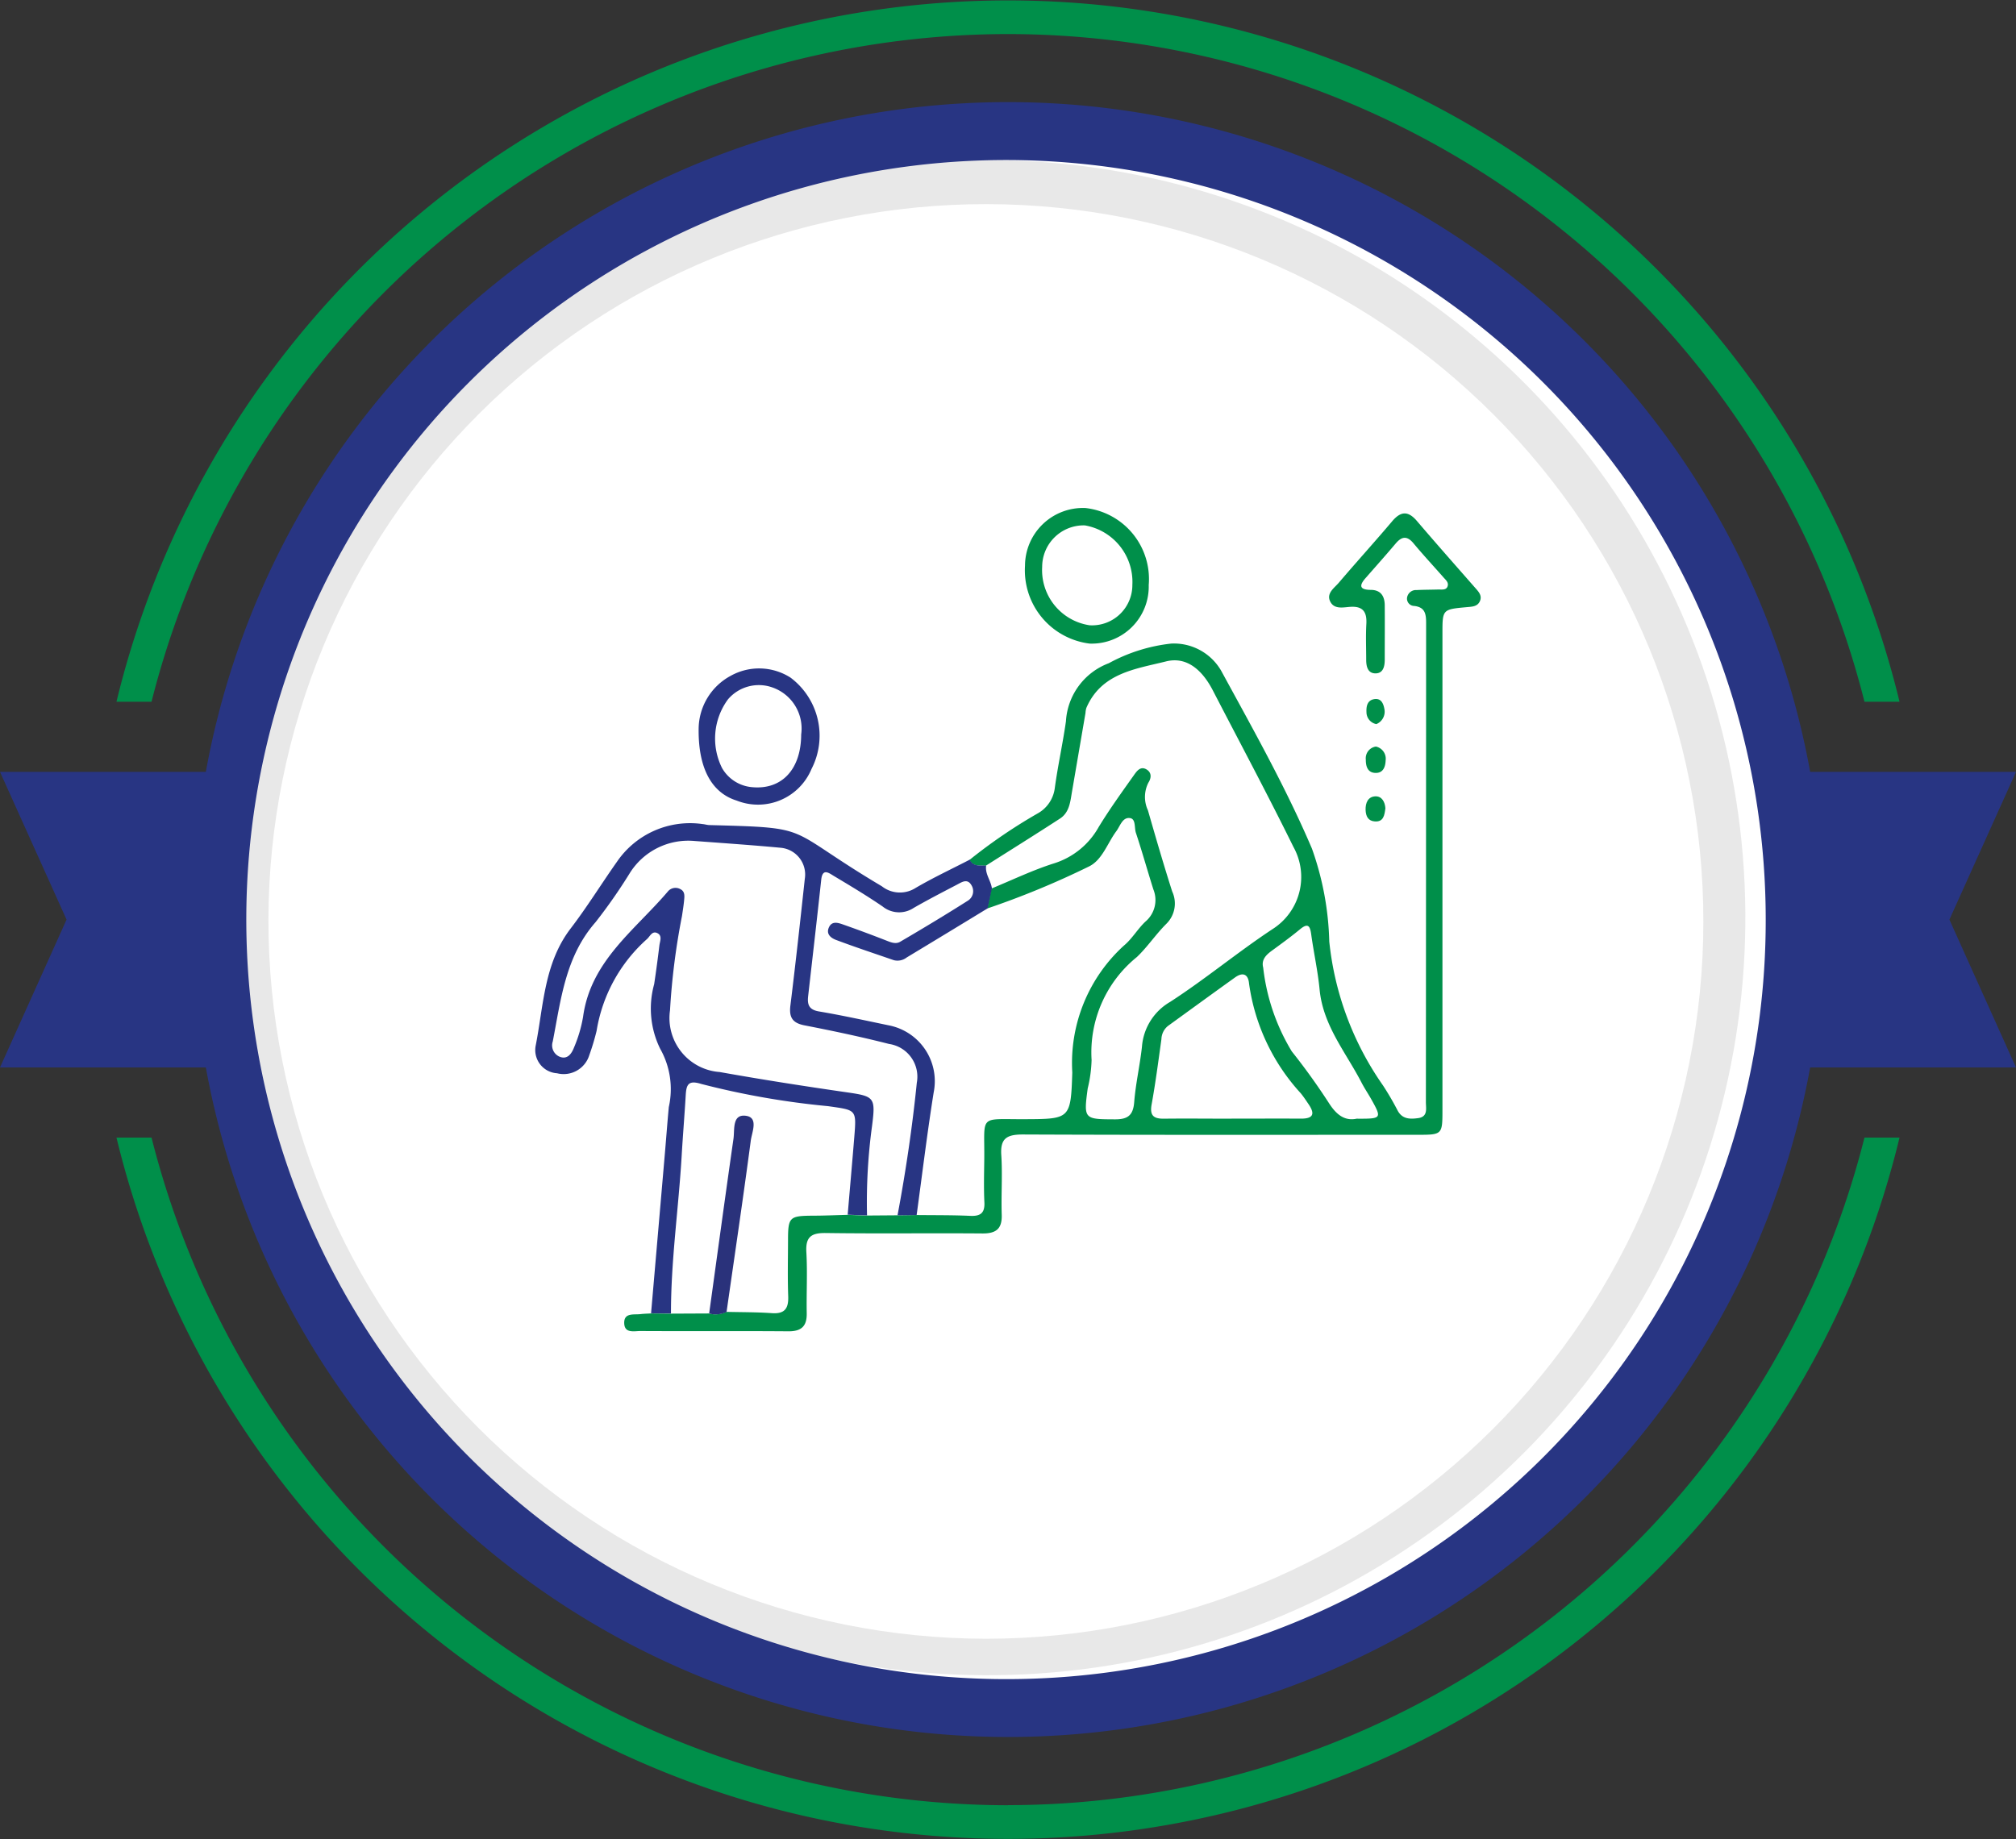 <svg id="Group_40435" data-name="Group 40435" xmlns="http://www.w3.org/2000/svg" xmlns:xlink="http://www.w3.org/1999/xlink" width="80" height="73" viewBox="0 0 80 73">
  <rect x="0" y="0" width="80" height="73" fill="#333333" stroke="none"/>
  <defs>
    <clipPath id="clip-path">
      <rect id="Rectangle_1738" data-name="Rectangle 1738" width="80" height="73" fill="none"/>
    </clipPath>
    <clipPath id="clip-path-2">
      <path id="Path_62444" data-name="Path 62444" d="M10.652,36.5a28.471,28.471,0,1,1,28.47,28.544A28.51,28.51,0,0,1,10.652,36.5m-1.53,0A30.069,30.069,0,1,0,39.191,6.354,30.107,30.107,0,0,0,9.122,36.5" fill="none"/>
    </clipPath>
    <linearGradient id="linear-gradient" x1="-0.152" y1="1.105" x2="-0.135" y2="1.105" gradientUnits="objectBoundingBox">
      <stop offset="0" stop-color="#e5e5e6"/>
      <stop offset="1" stop-color="#e8e8e8"/>
    </linearGradient>
  </defs>
  <g id="Group_40392" data-name="Group 40392">
    <g id="Group_40391" data-name="Group 40391" clip-path="url(#clip-path)">
      <path id="Path_62442" data-name="Path 62442" d="M70.84,36.5A30.84,30.84,0,1,1,40,5.66,30.841,30.841,0,0,1,70.84,36.5" fill="#fff"/>
      <path id="Path_62443" data-name="Path 62443" d="M40,1.352a35.084,35.084,0,0,1,33.987,26.5h1.391a36.4,36.4,0,0,0-70.756,0H6.013A35.084,35.084,0,0,1,40,1.352m0,70.3a35.084,35.084,0,0,1-33.987-26.5H4.622a36.4,36.4,0,0,0,70.756,0H73.987A35.084,35.084,0,0,1,40,71.648" fill="#008f4a"/>
    </g>
  </g>
  <g id="Group_40394" data-name="Group 40394">
    <g id="Group_40393" data-name="Group 40393" clip-path="url(#clip-path-2)">
      <rect id="Rectangle_1739" data-name="Rectangle 1739" width="60.138" height="60.292" transform="translate(9.122 6.354)" fill="url(#linear-gradient)"/>
    </g>
  </g>
  <g id="Group_40396" data-name="Group 40396">
    <g id="Group_40395" data-name="Group 40395" clip-path="url(#clip-path)">
      <path id="Path_62445" data-name="Path 62445" d="M77.358,36.5,80,30.637H71.832a32.35,32.35,0,0,0-63.664,0H0L2.641,36.5,0,42.369H8.169a32.351,32.351,0,0,0,63.662,0H80ZM40,66.646A30.147,30.147,0,1,1,70.068,36.5,30.107,30.107,0,0,1,40,66.646" fill="#283583"/>
      <path id="Path_62446" data-name="Path 62446" d="M38.477,34.127a20.986,20.986,0,0,1,2.7-1.841,1.343,1.343,0,0,0,.679-1c.12-.889.317-1.767.443-2.655A2.626,2.626,0,0,1,44,26.324a6.674,6.674,0,0,1,2.48-.78,2.164,2.164,0,0,1,1.98,1.08c1.263,2.319,2.563,4.627,3.6,7.055a11.817,11.817,0,0,1,.689,3.691,12.121,12.121,0,0,0,2.134,5.716,11.413,11.413,0,0,1,.575.986c.186.356.5.35.815.308.4-.054.31-.386.31-.638q.006-9.513.009-19.025c0-.357-.049-.617-.471-.666a.291.291,0,0,1-.287-.317.357.357,0,0,1,.38-.314c.292-.015.584-.013.876-.022.132,0,.3.028.353-.124s-.065-.249-.154-.348c-.4-.455-.814-.9-1.2-1.364-.258-.308-.468-.27-.707.013-.392.463-.795.916-1.195,1.372-.271.308-.222.462.206.466.4,0,.555.25.557.613.006.72,0,1.44,0,2.159,0,.268-.063.542-.367.542s-.37-.27-.369-.541c0-.472-.021-.946.006-1.416s-.124-.72-.645-.683c-.277.019-.634.109-.791-.217s.166-.533.343-.741c.7-.822,1.424-1.619,2.12-2.442.348-.41.64-.411.987,0,.758.888,1.532,1.763,2.3,2.639.138.157.289.311.193.532s-.314.221-.518.24c-.969.088-.969.089-.969,1.037v18.89c0,1.015,0,1.016-1,1.016-5.218,0-10.436.01-15.653-.012-.632,0-.9.152-.853.824.051.783-.009,1.574.017,2.36.019.562-.226.749-.767.744-2.069-.017-4.138.012-6.207-.017-.577-.008-.814.145-.779.756.047.807,0,1.619.015,2.428.01.517-.213.721-.731.717-1.956-.016-3.913,0-5.87-.011-.249,0-.623.1-.641-.3-.019-.44.381-.339.652-.372.133-.016.269-.018.4-.026l.789.008,1.518-.007a1,1,0,0,0,.69-.064c.6.015,1.211.009,1.813.052.519.036.662-.2.645-.674-.027-.739-.009-1.48-.007-2.22,0-.911.059-.966.942-.975.471,0,.941-.021,1.411-.033l.768.027,1.214-.009.755-.011c.718.009,1.436,0,2.153.033.4.016.57-.119.549-.538-.027-.56-.012-1.122-.005-1.684.021-1.821-.251-1.607,1.6-1.615,1.8-.008,1.835,0,1.893-1.857a6.3,6.3,0,0,1,2.054-5.038c.323-.269.542-.661.851-.95a1.12,1.12,0,0,0,.312-1.277c-.236-.747-.446-1.5-.693-2.246-.067-.2.005-.548-.233-.583-.3-.044-.392.317-.545.522-.359.483-.561,1.16-1.108,1.41a33.707,33.707,0,0,1-4.016,1.657c.056-.264.113-.529.169-.793.828-.339,1.638-.732,2.487-1a3.081,3.081,0,0,0,1.768-1.439c.432-.708.918-1.382,1.4-2.061.109-.155.254-.366.49-.233.217.121.208.338.085.529a1.254,1.254,0,0,0-.019,1.1c.309,1.076.621,2.152.962,3.219a1.132,1.132,0,0,1-.238,1.292c-.412.41-.74.908-1.16,1.309a4.871,4.871,0,0,0-1.8,4.087,5.31,5.31,0,0,1-.154,1.132c-.165,1.221-.145,1.222,1.087,1.226.509,0,.717-.163.758-.685.058-.737.228-1.464.308-2.2a2.254,2.254,0,0,1,1.12-1.778c1.39-.9,2.675-1.971,4.059-2.886a2.452,2.452,0,0,0,.834-3.259c-1.029-2.091-2.129-4.146-3.2-6.216-.391-.756-1-1.366-1.857-1.152-1.2.3-2.568.456-3.163,1.847a.863.863,0,0,0-.034.2q-.267,1.558-.534,3.116c-.069.4-.1.829-.478,1.075-.976.634-1.963,1.25-2.946,1.873-.24-.02-.512.05-.653-.239M48.872,44.4c.92,0,1.84-.006,2.76,0,.489,0,.552-.193.3-.566-.1-.148-.2-.3-.312-.438a8.085,8.085,0,0,1-2.055-4.361c-.034-.375-.25-.458-.553-.241-.892.639-1.778,1.285-2.667,1.929a.7.7,0,0,0-.257.524c-.121.865-.233,1.732-.389,2.591-.079.437.077.568.483.564.9-.011,1.795,0,2.693,0m4.96,0c1,.005,1.011-.005.57-.79-.121-.214-.26-.419-.373-.637-.619-1.2-1.53-2.266-1.667-3.7-.07-.734-.233-1.458-.333-2.19-.046-.34-.13-.461-.445-.2-.363.3-.742.575-1.121.852-.231.169-.42.361-.339.67a8.187,8.187,0,0,0,1.134,3.324c.529.664,1.026,1.358,1.487,2.071.288.445.617.7,1.087.6" fill="#008f4a"/>
      <path id="Path_62447" data-name="Path 62447" d="M36.371,48.227l-.755.011c.327-1.743.587-3.5.765-5.261a1.313,1.313,0,0,0-1.1-1.541c-1.107-.282-2.227-.519-3.35-.737-.483-.093-.625-.316-.566-.791.207-1.672.39-3.346.571-5.021a1.066,1.066,0,0,0-.955-1.238c-1.141-.107-2.284-.185-3.427-.27a2.736,2.736,0,0,0-2.573,1.293A21.339,21.339,0,0,1,23.635,36.6c-1.2,1.366-1.376,3.073-1.7,4.737a.488.488,0,0,0,.287.611c.311.114.468-.148.554-.366a5.43,5.43,0,0,0,.362-1.223c.3-2.217,2.058-3.44,3.361-4.971a.393.393,0,0,1,.494-.1c.18.086.172.252.158.407-.019.223-.056.446-.089.668a27.461,27.461,0,0,0-.474,3.738,2.147,2.147,0,0,0,1.972,2.449c1.679.3,3.366.563,5.055.807,1.089.157,1.133.205.991,1.328a22.362,22.362,0,0,0-.2,3.556l-.768-.027c.087-1.03.179-2.06.263-3.09.089-1.1.08-1.058-1.039-1.219a32.063,32.063,0,0,1-5.034-.882c-.509-.159-.591.022-.616.436-.048.808-.115,1.614-.162,2.422-.123,2.086-.427,4.159-.424,6.253l-.79-.008q.273-3.153.545-6.307c.054-.627.1-1.254.159-1.879a3.256,3.256,0,0,0-.342-2.313,3.616,3.616,0,0,1-.239-2.564c.077-.511.145-1.023.207-1.535.02-.168.124-.385-.075-.488-.216-.113-.3.136-.425.24a6.207,6.207,0,0,0-1.991,3.634,9.305,9.305,0,0,1-.29.965,1.064,1.064,0,0,1-1.28.72.922.922,0,0,1-.847-1.1c.313-1.588.331-3.264,1.386-4.645.653-.853,1.219-1.773,1.84-2.652a3.51,3.51,0,0,1,3.394-1.494c.09.007.178.037.267.04,4.238.113,2.906.085,6.85,2.43a1.159,1.159,0,0,0,1.344.062c.694-.406,1.426-.748,2.141-1.118.141.289.413.218.652.238-.047.332.19.592.229.9-.057.265-.113.529-.17.794q-1.6.977-3.212,1.95a.592.592,0,0,1-.512.106c-.762-.263-1.528-.517-2.283-.8-.211-.078-.42-.237-.284-.515.117-.24.347-.173.534-.108q.855.3,1.7.63c.194.076.4.171.583.065.909-.532,1.811-1.075,2.7-1.639a.445.445,0,0,0,.137-.6c-.162-.291-.385-.131-.579-.03-.575.3-1.155.6-1.716.922a1.043,1.043,0,0,1-1.235-.056c-.628-.43-1.283-.821-1.936-1.212-.195-.117-.45-.324-.5.154-.166,1.54-.344,3.079-.519,4.618-.038.333.031.539.429.606.928.156,1.848.361,2.77.552a2.257,2.257,0,0,1,1.783,2.661c-.258,1.616-.454,3.242-.676,4.864" fill="#283583"/>
      <path id="Path_62448" data-name="Path 62448" d="M27.724,28.917a2.411,2.411,0,0,1,1.27-2.092,2.313,2.313,0,0,1,2.378.072,2.881,2.881,0,0,1,.832,3.622,2.3,2.3,0,0,1-2.971,1.257c-.965-.3-1.53-1.241-1.509-2.859m4.07.228a1.726,1.726,0,0,0-1.136-1.857,1.607,1.607,0,0,0-1.769.469,2.62,2.62,0,0,0-.237,2.726,1.519,1.519,0,0,0,1.2.761c1.178.108,1.94-.715,1.941-2.1" fill="#283583"/>
      <path id="Path_62449" data-name="Path 62449" d="M45.584,23.211a2.265,2.265,0,0,1-2.342,2.334,2.929,2.929,0,0,1-2.567-3.091,2.3,2.3,0,0,1,2.4-2.29,2.838,2.838,0,0,1,2.51,3.047m-.649-.014a2.276,2.276,0,0,0-1.888-2.344A1.648,1.648,0,0,0,41.356,22.5a2.213,2.213,0,0,0,1.884,2.318A1.6,1.6,0,0,0,44.935,23.2" fill="#008f4a"/>
      <path id="Path_62450" data-name="Path 62450" d="M54.6,29.632a.493.493,0,0,1,.386.546c-.01.264-.1.51-.408.5s-.381-.264-.379-.526a.47.47,0,0,1,.4-.52" fill="#008f4a"/>
      <path id="Path_62451" data-name="Path 62451" d="M54.976,32.082c-.036.28-.076.542-.413.522-.271-.016-.365-.205-.373-.461-.008-.281.1-.519.377-.535s.393.234.409.474" fill="#008f4a"/>
      <path id="Path_62452" data-name="Path 62452" d="M54.618,28.741a.482.482,0,0,1-.393-.475c-.012-.233.034-.468.3-.515.286-.05.374.176.414.405a.534.534,0,0,1-.323.585" fill="#008f4a"/>
      <path id="Path_62453" data-name="Path 62453" d="M28.141,52.134c.32-2.312.634-4.624.965-6.934.052-.364-.061-.994.5-.912.5.073.232.646.187.984-.3,2.268-.637,4.532-.961,6.8a1,1,0,0,1-.69.064" fill="#2a327b"/>
    </g>
  </g>
</svg>
